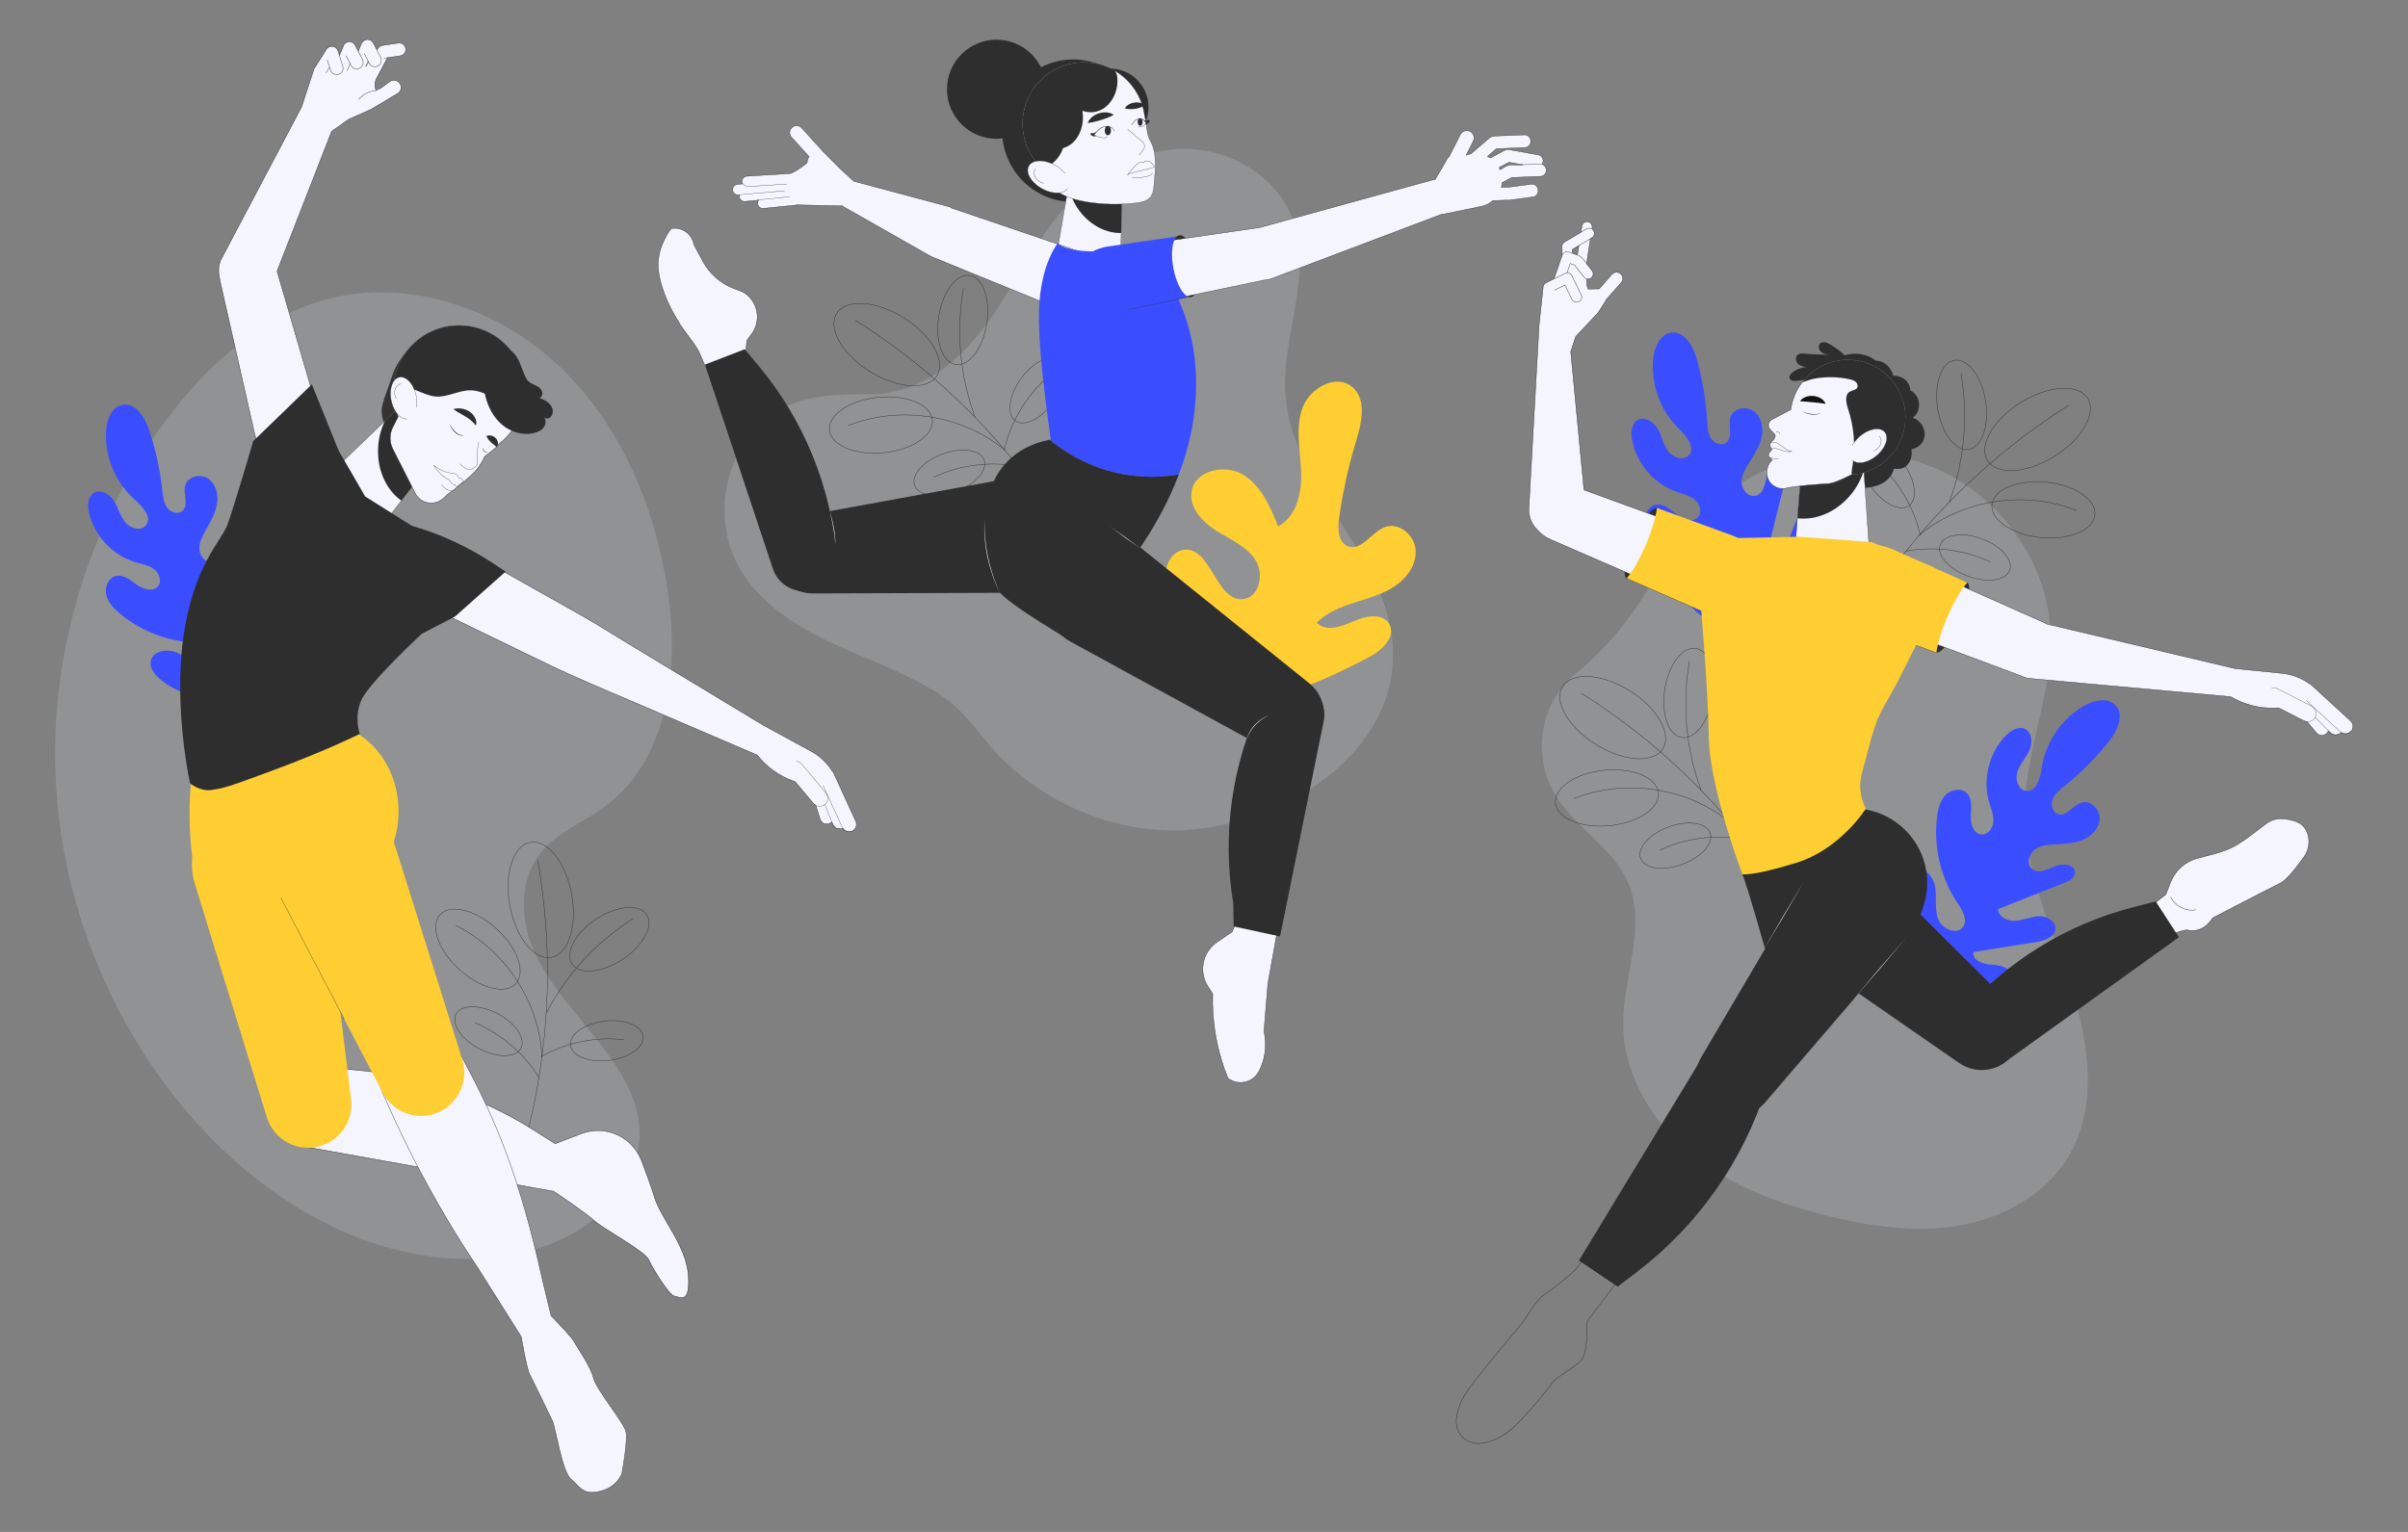 <?xml version="1.0" encoding="UTF-8"?><svg id="_1" xmlns="http://www.w3.org/2000/svg" viewBox="0 0 3300 2100"><rect x="0" y="0" width="3300" height="2100" fill="#808080" stroke="none"/><path d="m2159.73,923.36c43.09-35.52,78.42-79.26,105.81-127.93,33.05-58.72,80.82-112.46,133.15-140.69,81.41-43.91,184.2-48.01,266.88-6.56,82.68,41.46,141.64,128.8,144.72,221.24,2.71,81.67-35.13,160.18-35.65,241.89-.52,82.14,36.34,159.1,62.18,237.07,25.84,77.97,39.66,168.39-3.11,238.52-31.26,51.26-88.81,82.6-147.95,92.92-59.15,10.31-120.05,1.75-178.4-12.4-67.45-16.35-134.43-40.9-188.44-84.49-54.01-43.59-93.8-108.61-94.41-178.01-.58-65.62,32.45-133.93,6.93-194.39-20.8-49.27-74.67-76.83-101.39-123.16-21.2-36.76-22.68-84.15-3.82-122.16,8.01-16.15,19.59-30.39,33.49-41.85Z" fill="#e7ecf2" opacity=".17" stroke-width="0"/><path d="m2625.15,1304.92c-9.2-30.04-21.57-60.86-16.38-91.84,1.45-8.67,5.1-18.05,13.16-21.56,13.58-5.91,27.61,9.42,30.04,24.03s-1.07,30.16,4.06,44.06c5.12,13.9,26.03,23,34.32,10.73,6.69-9.89-1.2-22.75-7.85-32.67-23.04-34.36-33.14-77.19-27.87-118.22,1.37-10.69,4.06-21.85,11.58-29.56,7.52-7.71,21.21-10.26,28.99-2.81,7.85,7.52,6.15,20.14,5.62,30.99-.53,10.85,3.37,24.67,14.18,25.85,9.04.99,16.23-8.59,16.8-17.67.57-9.08-3.28-17.75-5.82-26.49-9.14-31.52-.16-67.62,22.68-91.19,6.92-7.15,17.29-13.51,26.32-9.34,10.16,4.68,10.88,19.36,6.2,29.52-4.68,10.16-12.99,18.51-16.46,29.15-3.47,10.64,1.2,25.47,12.35,26.4,14.18,1.17,18.89-18.1,21.03-32.16,5.34-34.99,27.32-67.06,58.03-84.65,13.51-7.74,32.59-11.92,43.19-.52,12.56,13.52,2.2,35.31-9.35,49.7-17.94,22.35-38.3,42.76-60.6,60.76-6.35,5.13-13.14,10.42-16.21,17.98-3.07,7.57-.55,18.07,7.22,20.58,11.92,3.85,20.54-12.45,32.59-15.88,12.46-3.55,25.21,9.53,24.54,22.48-.67,12.94-11.18,23.68-23.13,28.7-11.95,5.02-25.23,5.51-38.17,6.23-9.95.55-20.56,1.53-28.37,7.71-7.82,6.18-10.71,19.49-3.11,25.94,8.7,7.39,21.57.66,32.04-3.87,10.47-4.53,27.58-2.28,26.95,9.11-.39,7.19-8.19,11.28-14.89,13.93-30.21,11.96-60.41,23.91-90.62,35.87.32,10.8,13.29,16.89,24.06,16.07,10.77-.82,20.92-5.87,31.72-6.34,10.79-.47,23.5,6.65,22.76,17.43-.79,11.56-15.02,16.24-26.46,18.06-28.55,4.54-57.1,9.09-85.66,13.63-2.36,11.16,12.91,16.9,24.31,17.31,11.4.4,26.7,3.82,26.7,15.22,0,8.9-10.01,13.9-18.42,16.8-34.62,11.93-70.28,28.13-105.98,35.76-9-23.78,11.27-58.93-6.09-85.23Z" fill="#3b4eff" stroke-width="0"/><path d="m2405.75,875.57c-29.78-10-62.05-17.86-84.23-40.11-6.2-6.22-11.71-14.65-9.88-23.25,3.09-14.49,23.73-16.98,37.03-10.45,13.3,6.52,23.91,18.42,38.19,22.33,14.28,3.92,33.85-7.79,28.69-21.67-4.16-11.2-19.2-12.26-31.14-12.62-41.35-1.25-82.06-17.95-112.37-46.11-7.9-7.33-15.41-16.01-17.31-26.62-1.9-10.61,3.99-23.22,14.58-25.21,10.68-2.01,19.96,6.71,28.48,13.46,8.52,6.74,22.03,11.61,29.27,3.51,6.06-6.78,2.46-18.2-4.6-23.94-7.05-5.74-16.35-7.66-24.93-10.68-30.95-10.9-55.09-39.21-60.97-71.5-1.78-9.79-.93-21.92,7.72-26.84,9.72-5.54,22.07,2.41,27.61,12.13,5.54,9.72,7.5,21.34,14.13,30.35,6.63,9.01,21.42,13.84,28.66,5.31,9.2-10.85-3.73-25.89-13.92-35.82-25.35-24.7-38.64-61.24-35.09-96.45,1.56-15.5,9.26-33.44,24.71-35.43,18.3-2.35,30,18.75,34.99,36.52,7.74,27.59,12.5,56.03,14.16,84.64.47,8.15.83,16.75,5.2,23.65,4.37,6.9,14.38,10.96,20.94,6.11,10.07-7.46,1.83-23.95,6.04-35.75,4.36-12.2,22.42-14.96,32.56-6.89,10.14,8.07,12.75,22.87,9.89,35.51-2.86,12.64-10.2,23.73-17.14,34.67-5.34,8.41-10.72,17.61-10.24,27.56.48,9.95,9.62,20.05,19.29,17.62,11.07-2.78,13.09-17.16,15.49-28.31,2.4-11.15,14.19-23.76,23.09-16.62,5.62,4.51,4.41,13.22,2.67,20.21-7.85,31.52-15.7,63.05-23.55,94.57,8.97,6.02,21.47-.98,27.07-10.22,5.6-9.24,7.4-20.43,13.3-29.48,5.9-9.05,19.08-15.24,27.42-8.37,8.94,7.37,4.47,21.67-.71,32.03-12.91,25.87-25.83,51.73-38.74,77.6,7.71,8.41,21.26-.66,28.22-9.7,6.96-9.04,18.64-19.5,27.92-12.86,7.24,5.18,5.48,16.22,2.95,24.76-10.44,35.1-18.01,73.53-32.58,107-24.58-6.51-41.37-43.45-72.86-44.63Z" fill="#3b4eff" stroke-width="0"/><path d="m2187.24,1020.67c37.94,23.55,78.97,26.08,91.65,5.65,12.68-20.43-7.79-56.08-45.73-79.62-37.94-23.55-78.97-26.08-91.65-5.65-12.68,20.43,7.79,56.08,45.73,79.63Z" fill="none" stroke="#2e2e2e" stroke-linecap="round" stroke-linejoin="round" stroke-width=".57"/><path d="m2205.99,1131.86c38.95-3.87,68.83-24.01,66.75-44.98-2.08-20.97-35.35-34.84-74.3-30.97-38.95,3.87-68.83,24.01-66.75,44.98,2.08,20.97,35.35,34.84,74.29,30.97Z" fill="none" stroke="#2e2e2e" stroke-linecap="round" stroke-linejoin="round" stroke-width=".57"/><path d="m2347.21,955.1c5.3-33.73-5.12-63.39-23.28-66.25-18.16-2.86-37.19,22.17-42.49,55.91-5.31,33.73,5.12,63.39,23.28,66.25,18.16,2.86,37.19-22.17,42.49-55.91Z" fill="none" stroke="#2e2e2e" stroke-linecap="round" stroke-linejoin="round" stroke-width=".57"/><path d="m2438.19,1062.47c16.12-22.92,19.18-48.54,6.84-57.22-12.34-8.68-35.42,2.86-51.54,25.79-16.12,22.92-19.18,48.54-6.84,57.22,12.34,8.68,35.42-2.87,51.54-25.79Z" fill="none" stroke="#2e2e2e" stroke-linecap="round" stroke-linejoin="round" stroke-width=".57"/><path d="m2305.43,1184.9c26.31-9.64,43.43-28.94,38.24-43.11-5.19-14.17-30.73-17.84-57.04-8.2-26.31,9.64-43.43,28.95-38.24,43.11,5.19,14.17,30.73,17.84,57.05,8.19Z" fill="none" stroke="#2e2e2e" stroke-linecap="round" stroke-linejoin="round" stroke-width=".57"/><path d="m2467.07,1263.97c-72.2-126.96-176.14-235.7-299.7-313.57" fill="none" stroke="#2e2e2e" stroke-linecap="round" stroke-linejoin="round" stroke-width=".57"/><path d="m2372.32,1128.42c-58.38-48.61-144.54-61.88-215.11-33.76" fill="none" stroke="#2e2e2e" stroke-linecap="round" stroke-linejoin="round" stroke-width=".57"/><path d="m2331.09,1082.86c-20.74-56.51-26.03-117.02-15.85-176.35" fill="none" stroke="#2e2e2e" stroke-linecap="round" stroke-linejoin="round" stroke-width=".57"/><path d="m2390.36,1150.44c-38.77-7.08-79.7-1.82-115.42,14.83" fill="none" stroke="#2e2e2e" stroke-linecap="round" stroke-linejoin="round" stroke-width=".57"/><path d="m2370.99,1128.48c8.87-38.4,29.93-73.89,59.37-100.09" fill="none" stroke="#2e2e2e" stroke-linecap="round" stroke-linejoin="round" stroke-width=".57"/><path d="m2815.35,625.69c-37.94,23.55-78.97,26.08-91.65,5.65-12.68-20.43,7.79-56.08,45.73-79.62,37.94-23.55,78.97-26.08,91.65-5.65,12.68,20.43-7.79,56.08-45.73,79.62Z" fill="none" stroke="#2e2e2e" stroke-linecap="round" stroke-linejoin="round" stroke-width=".57"/><path d="m2796.61,736.87c-38.95-3.87-68.83-24.01-66.75-44.98,2.08-20.97,35.35-34.84,74.3-30.97,38.95,3.87,68.83,24.01,66.75,44.98-2.08,20.97-35.35,34.84-74.29,30.97Z" fill="none" stroke="#2e2e2e" stroke-linecap="round" stroke-linejoin="round" stroke-width=".57"/><path d="m2655.39,560.11c-5.3-33.73,5.12-63.39,23.28-66.25,18.16-2.86,37.19,22.17,42.49,55.91,5.31,33.73-5.12,63.39-23.28,66.25-18.16,2.86-37.19-22.17-42.49-55.91Z" fill="none" stroke="#2e2e2e" stroke-linecap="round" stroke-linejoin="round" stroke-width=".57"/><path d="m2564.41,667.49c-16.12-22.92-19.18-48.54-6.84-57.22,12.35-8.68,35.42,2.86,51.54,25.79,16.12,22.92,19.18,48.54,6.84,57.22-12.34,8.68-35.42-2.87-51.54-25.79Z" fill="none" stroke="#2e2e2e" stroke-linecap="round" stroke-linejoin="round" stroke-width=".57"/><path d="m2697.17,789.92c-26.31-9.64-43.43-28.94-38.24-43.11,5.19-14.17,30.73-17.84,57.04-8.2,26.31,9.64,43.43,28.95,38.24,43.11-5.19,14.17-30.73,17.84-57.05,8.19Z" fill="none" stroke="#2e2e2e" stroke-linecap="round" stroke-linejoin="round" stroke-width=".57"/><path d="m2535.52,868.98c72.2-126.96,176.14-235.7,299.7-313.57" fill="none" stroke="#2e2e2e" stroke-linecap="round" stroke-linejoin="round" stroke-width=".57"/><path d="m2630.28,733.43c58.38-48.61,144.54-61.88,215.11-33.76" fill="none" stroke="#2e2e2e" stroke-linecap="round" stroke-linejoin="round" stroke-width=".57"/><path d="m2671.5,687.88c20.74-56.51,26.03-117.02,15.85-176.35" fill="none" stroke="#2e2e2e" stroke-linecap="round" stroke-linejoin="round" stroke-width=".57"/><path d="m2612.24,755.46c38.77-7.08,79.7-1.82,115.42,14.83" fill="none" stroke="#2e2e2e" stroke-linecap="round" stroke-linejoin="round" stroke-width=".57"/><path d="m2631.61,733.5c-8.87-38.4-29.93-73.89-59.37-100.09" fill="none" stroke="#2e2e2e" stroke-linecap="round" stroke-linejoin="round" stroke-width=".57"/><path d="m2541.79,667.68c.32.58.65,1.17.97,1.75,10.68-.31,21.59-.66,31.57-4.48,9.98-3.82,19.01-11.84,21.06-22.32,7.52.68,13.64.2,18.61-5.49,4.97-5.69,7.03-13.8,5.35-21.17,10.13-1.86,17.64-9.37,18.26-19.65s-6.45-20.53-16.28-23.6c6.02-4.4,9.14-12.38,8.56-19.81-.59-7.43-5.24-14.42-11.88-17.82-.57-12.18-11.18-20.37-23.36-20.1-2.99-11.29-12.29-20.57-23.98-20.51-11.28-9.45-28.62-11.88-42.63-7.37-5.26-5.4-13.25-10.8-19.62-14.82-4.39-2.77-10.71-4.98-14.27-1.21-2.97,3.15-1.59,8.66,1.7,11.47,3.29,2.81,7.78,3.64,12.05,4.36-10.11-1.39-22.94-.61-33.05-2-4.21-.58-9.18-.9-12.02,2.26-3.25,3.61-1.37,9.78,2.53,12.67,3.9,2.89,9.01,3.4,13.85,3.8-7.68-1.44-16.65,2.31-22.88,7.02-2.59,1.96-5.01,5.21-3.74,8.19,1.26,2.95,5.18,3.48,8.39,3.32,8.95-.44,17.79-2.78,25.78-6.82,10.15-5.14,20.88-4.98,32.22-4.03,11.34.94,22.9,5.57,29.67,14.72,9.86,13.32,7.19,31.76,4.36,48.09-5.46,31.49-7.87,61.77-11.21,93.55Z" fill="#2e2e2e" stroke-width="0"/><path d="m2460.31,748.14c-1.11,29.22,21.68,53.57,50.26,53.71,27.98.15,50.66-22.97,50.81-51.47,0-.56,0-1.16-.03-1.72l-5.23-77.19-.67-9.94-3.26-47.96-81.28-.42-3.89,49.72-.85,10.85-5.86,74.42Z" fill="#f5f5ff" stroke="#2e2e2e" stroke-linecap="round" stroke-linejoin="round" stroke-width=".41"/><path d="m2463.33,710.43c25.6,3.27,54.55-8.9,74.24-33.8,8-10.07,13.58-21.17,16.82-32.42l-2.13-31.15-81.26-.42-3.88,49.71-.9,10.86-2.89,37.22Z" fill="#2e2e2e" stroke-width="0"/><path d="m2611.22,572.07c0,41.76-32.52,75.98-73.58,78.73-1.77.13-21.58,11.38-31.47,12.12-19.92,1.48-39.71,2.31-59.42,6.45-9.24,1.92-19.49-3.31-23.32-11.94-3.84-8.63-2.09-21.27,5.54-26.81-2.19-2.12-5.74-4.32-5.3-7.19.48-2.92,3.12-5.32,5.09-7.5-.39-.04-.78-.09-1.18-.13-1.18-2.66-2.4-5.67-1.26-8.33.78-1.87,2.62-3.14,4.14-4.53,1.53-1.35,2.75-4.97,2.35-7.02-1.7-1.96-4.1-3.92-5.8-5.93.22,0-.96-1.31-.74-1.31-.68-.53-1.24-1.21-1.68-1.97-2.38-4.1-.35-9.4,3.84-11.61,8.59-4.54,17.19-9.07,25.79-13.57,1.87-13.99,7.37-26.81,15.61-37.49,14.39-18.79,37.01-30.86,62.51-30.86,43.55,0,78.9,35.31,78.9,78.9Z" fill="#f5f5ff" stroke="#2e2e2e" stroke-linecap="round" stroke-linejoin="round" stroke-width=".53"/><path d="m2611.22,572.07c0,41.76-32.52,75.98-73.58,78.73-.35-4.4.48-9.11,1.22-13.47,4.1-25.46,2.01-51.92-6.1-76.37-2.79-8.37-5.23-19.83,2.48-24.19,3.23-1.79,7.67-1.83,9.68-4.93,1.7-2.62.52-6.32-1.79-8.41-2.31-2.09-5.45-2.92-8.5-3.57-16.17-3.53-33.04-3.71-49.3-.61-3.36.65-9.68,3.01-15.52,4.8,14.39-18.79,37.01-30.86,62.51-30.86,43.55,0,78.9,35.31,78.9,78.9Z" fill="#2e2e2e" stroke-width="0"/><path d="m2538.84,630.97c6.01,5.71,18.55,4.27,30.08-4.02,13.1-9.41,19.95-24.1,15.3-32.8-4.65-8.7-19.05-8.13-32.15,1.29-5.36,3.85-9.68,8.59-12.58,13.44" fill="#f5f5ff" stroke="#2e2e2e" stroke-linecap="round" stroke-linejoin="round" stroke-width=".4"/><path d="m2539.48,608.87c-.34.57-.67,1.15-.97,1.73" fill="#f5f5ff" stroke="#2e2e2e" stroke-linecap="round" stroke-linejoin="round" stroke-width=".4"/><path d="m2575.48,597.67c2.53,2.77,3.21,7.28,1.72,11.39-1.5,4.12-5.11,7.69-9.15,9.03" fill="none" stroke="#2e2e2e" stroke-linecap="round" stroke-linejoin="round" stroke-width=".4"/><path d="m2466.75,549.99c1.92-3.07,5.11-4.92,8.33-6.06,3.27-1.1,6.73-1.46,10.12-1.14,3.39.32,6.74,1.33,9.74,3.06,2.95,1.76,5.73,4.28,6.89,7.71-3.52-.61-6.32-.95-9.17-1.25l-8.29-.85-8.34-.77c-2.87-.28-5.73-.5-9.28-.7Z" fill="#151212" stroke-width="0"/><path d="m2433.93,591.53c2.23-.34,4.61,1.12,5.31,3.26" fill="none" stroke="#2e2e2e" stroke-linecap="round" stroke-linejoin="round" stroke-width=".42"/><path d="m2426.52,606.75c3.17-1.45,6.98-.6,10.03,1.1,3.05,1.7,5.6,4.15,8.45,6.17,2.85,2.02,7.15,4.87,10.63,4.53-4.45,1.62-9.37.2-13.83-1.36-4.46-1.57-9.18-3.32-13.8-2.33" fill="none" stroke="#2e2e2e" stroke-linecap="round" stroke-linejoin="round" stroke-width=".42"/><path d="m2424.6,626.94c3.93,1.55,8.22,2.17,12.42,1.78" fill="none" stroke="#2e2e2e" stroke-linecap="round" stroke-linejoin="round" stroke-width=".42"/><path d="m2469.3,563.47c8.13,4.32,17.82,5.29,26.69,2.92-8.6,3.41-19.06,2.35-26.69-2.92h0Z" fill="#2e2e2e" stroke-width="0"/><path d="m2273.4,713.03c-1.4,9.7-5.3,22.87-11.29,36.84-6.77,15.72-14.61,28.9-21.26,36.44-4.56,5.23-8.58,7.78-11.25,6.7-2.71-1.12-3.65-5.79-3-12.73.9-9.94,5.01-24.51,11.74-40.07,5.83-13.57,12.48-25.26,18.47-33.09,5.75-7.42,10.84-11.37,14.04-10.06,3.12,1.28,3.86,7.22,2.55,15.96Z" fill="#2e2e2e" stroke-width="0"/><path d="m2358.16,739.85l-187.44-68.22-18.12-189.59,6.82-20.68,30.62-32.64,11.4-17.78-.12-.28,20.44-23.29c3.1-3.53,2.75-8.91-.78-12.01-3.53-3.1-8.91-2.75-12.01.78l-17.46,19.9-15.29.19-1.62-5.47-.12-8.51c2.06.54,4.33.18,6.14-1.22,3.09-2.4,3.65-6.84,1.25-9.93l-7.61-9.81,5.32-34.13,1.99-1.18c3.36-1.99,4.47-6.33,2.48-9.7-.61-1.02-1.45-1.81-2.4-2.39l.27-1.72c.6-3.86-2.04-7.48-5.9-8.08-3.86-.6-7.48,2.04-8.08,5.9l-1.31,8.4-22.72,13.47c-.27.16-.42.41-.66.6-.4.31-.78.61-1.1.99-.3.36-.51.75-.73,1.15-.21.38-.42.75-.55,1.17-.16.5-.22,1.01-.27,1.53-.03.28-.15.54-.14.83l.32,12.07-11.14,32.11-9.16,4.47-1.78.87c-2.16,1.06-3.54,3.07-3.88,5.28h0s0,.07,0,.07c0,.03,0,.06,0,.09l-5.62,52.56-14.13,253.41c.14,11.17,4.97,21.16,12.57,28.19,4.59,5.06,10.43,9.37,17.37,12.38l197.95,86.04c28.43,12.36,60.42,1.37,69.62-23.92,8.76-24.08-6.63-51.8-34.39-61.9Zm-194.36-403.32l-2.05,13.12-6.9-2.39-.14-5.34,9.09-5.39Z" fill="#f5f5ff" stroke="#2e2e2e" stroke-linecap="round" stroke-linejoin="round" stroke-width=".57"/><path d="m2154.86,347.26l-.14-5.34,26.86-15.93c3.36-1.99,4.47-6.33,2.48-9.7-1.99-3.36-6.33-4.47-9.7-2.48l-30.45,18.05c-.27.16-.42.41-.66.6-.4.31-.78.61-1.1.99-.3.36-.51.75-.73,1.15-.21.38-.42.75-.55,1.17-.16.5-.22,1.01-.27,1.53-.03.28-.15.54-.14.83l.29,10.6" fill="#f5f5ff" stroke="#2e2e2e" stroke-linecap="round" stroke-linejoin="round" stroke-width=".57"/><path d="m2147.34,374.47l4.59-13.24,5.96,2.07,12.79,16.49c2.4,3.09,6.84,3.65,9.93,1.25,3.09-2.4,3.65-6.84,1.25-9.93-2.25-2.9-4.5-5.8-6.75-8.7-3.83-4.94-6.62-10.41-12.8-12.55-4.06-1.41-8.12-2.82-12.18-4.23-.09-.03-.14-.11-.23-.14-1.87-.65-3.81-.46-5.45.35-1.63.79-2.96,2.2-3.61,4.05-.02.07,0,.13-.03.2l-11.22,32.35" fill="#f5f5ff" stroke="#2e2e2e" stroke-linecap="round" stroke-linejoin="round" stroke-width=".57"/><path d="m2130.23,397.78l14.44-7.05,9.56,19.57c1.71,3.5,5.94,4.96,9.44,3.24h.03c3.5-1.73,4.96-5.95,3.24-9.46l-12.68-25.95c-1.71-3.5-5.94-4.96-9.44-3.24h-.03s-.01.03-.02.03l-15.08,7.37" fill="#f5f5ff" stroke="#2e2e2e" stroke-linecap="round" stroke-linejoin="round" stroke-width=".57"/><path d="m2418.16,791.83c0,5.68-.95,11.35-2.95,16.87-11.08,30.48-49.56,43.7-83.73,28.8l-102.29-44.65c8.5-9.93,18.52-27.27,27.19-47.98,7.67-18.39,12.66-35.74,14.45-48.51l103.08,37.66c27.04,9.9,44.27,33.73,44.25,57.8Z" fill="#ffce33" stroke-width="0"/><path d="m2370.07,842.98c-12.35,1.75-25.77.12-38.59-5.47l-102.29-44.65" fill="none" stroke="#2e2e2e" stroke-linecap="round" stroke-linejoin="round" stroke-width=".42"/><path d="m2632.78,1250.69c5.34-12.39,8.34-26.02,8.34-40.37,0-56.43-45.75-102.18-102.18-102.18-38.87,0-151.19,90.21-151.19,90.21,6.61,14.87,32.42,107.05,32.42,107.05l130.89,40.56,43.67-50.06c6.73-4.4,12.9-9.58,18.4-15.4l2.58,1.42c8.25-9.33,13.85-20.04,17.06-31.24Z" fill="#2e2e2e" stroke-width="0"/><path d="m2945.12,1244.11l23.04-17.97,6.56-16.78c6.3-16.11,19.91-28.25,36.62-32.68l18.57-4.93s21.2-4.61,36.87-14.29c10.16-6.27,27.29-19.33,38.08-27.73,7.05-5.49,15.93-8.19,24.82-7.24,10.18,1.08,22.76,4.06,28.35,11.93.1.14.2.29.3.43,8.23,11.89,7.6,27.78-.75,39.58-8.95,12.65-23.49,31.79-32.27,36.03-13.37,6.45-93.1,47.93-93.1,47.93,0,0-11.98,21.66-34.1,16.59-7.31-1.68-39.17,13.83-39.17,13.83l-13.83-44.71Z" fill="#f5f5ff" stroke="#2e2e2e" stroke-linecap="round" stroke-linejoin="round" stroke-width=".57"/><path d="m2975.02,1229.85c5.89,12.41,20.65,19.91,34.14,17.35" fill="none" stroke="#2e2e2e" stroke-linecap="round" stroke-linejoin="round" stroke-width=".57"/><path d="m2760.65,1442.55c-16.61,25.3-50.8,31.95-75.68,14.71l-247.25-171.32c-42.49-27.45-49.6-86.75-14.81-123.47h0c31.56-33.31,84.49-33.7,116.53-.85l214.18,213.22c18.12,18.04,21.06,46.33,7.03,67.71h0Z" fill="#2e2e2e" stroke-width="0"/><path d="m2986.05,1284.81l-31.77-49.07-29.59,7.54c-92.78,23.63-176.03,75.23-238.46,147.81h0c-12.21,14.2-14.32,34.49-5.29,50.9h0c12.97,23.56,43.62,30.5,65.47,14.81l239.64-172Z" fill="#2e2e2e" stroke-width="0"/><path d="m2223.84,1746.93l-48.85,64.52s1.84,42.4-8.3,53.46c-10.14,11.06-31.34,20.28-39.64,31.34-8.3,11.06-39.64,49.78-55.31,62.68-15.67,12.9-45.17,29.5-65.45,12.9-20.28-16.59-7.37-47.93,5.53-66.37,12.9-18.43,58.07-72.82,70.05-86.65,11.98-13.83,22.12-36.87,35.95-45.17,13.83-8.3,41.48-33.18,41.48-33.18l22.12-30.42,42.4,36.87Z" fill="none" stroke="#2e2e2e" stroke-linecap="round" stroke-linejoin="round" stroke-width=".57"/><path d="m2351.93,1523.31c-26.46-14.69-35.62-48.3-20.27-74.39l152.55-259.24c24.24-44.4,82.84-55.88,122.04-23.9h0c35.56,29.01,39.86,81.76,9.47,116.15l-196.79,229.36c-16.65,19.41-44.65,24.43-67,12.02h0Z" fill="#2e2e2e" stroke-width="0"/><path d="m2612.95,1284.69c-23.11,27.69-49.46,58.4-73.31,85.45,23.11-27.69,49.46-58.4,73.31-85.45h0Z" fill="#f5f5ff" stroke-width="0"/><path d="m2415.06,1305.27c17.98-31.52,38.63-66.61,57.46-97.64-17.98,31.52-38.63,66.61-57.46,97.64h0Z" fill="#f5f5ff" stroke-width="0"/><path d="m2163.82,1727.96l53.1,35.81,26.59-20.31c83.36-63.67,145.1-151.44,176.85-251.42h0c6.21-19.56-.38-40.92-16.53-53.58h0c-23.2-18.18-57.07-12-72.35,13.2l-167.65,276.3Z" fill="#2e2e2e" stroke-width="0"/><path d="m2651.11,878.15c1.48-9.69,5.49-22.82,11.6-36.74,6.9-15.67,14.85-28.77,21.57-36.26,4.6-5.19,8.64-7.71,11.3-6.61,2.7,1.14,3.6,5.82,2.89,12.76-.99,9.93-5.21,24.46-12.08,39.97-5.94,13.52-12.69,25.16-18.75,32.93-5.81,7.37-10.93,11.28-14.12,9.94-3.11-1.3-3.8-7.26-2.41-15.99Z" fill="#2e2e2e" stroke-width="0"/><path d="m3221.15,988.13l-53.74-49.32c-.94-.86-2.01-1.49-3.13-1.94-10.87-7.68-23.56-12.51-36.91-13.85l-64.74-6.51v-.09s-257.85-61.04-257.85-61.04c-1.62-.94-3.28-1.82-5.04-2.61l-197.22-87.69c-28.33-12.59-60.41-1.87-69.82,23.34-8.97,24.01,6.2,51.85,33.87,62.19l202.32,75.56c.1.04.21.06.31.1,3.3,1.68,6.89,2.93,10.73,3.63l277.14,25.16c18.78,11.14,40.42,16.51,62.23,15.42l3.43-.17,34.85,17.89c1.33.68,2.73,1.06,4.13,1.19l12.92,15.24c3.43,4.04,9.49,4.54,13.53,1.11,1.25-1.06,2.11-2.38,2.67-3.8l2.98,2.74c4.16,3.82,10.63,3.54,14.45-.62.03-.03.05-.07.08-.1,4.14,2.95,9.9,2.46,13.43-1.38,3.82-4.16,3.54-10.63-.62-14.45Z" fill="#f5f5ff" stroke="#2e2e2e" stroke-linecap="round" stroke-linejoin="round" stroke-width=".53"/><path d="m3205.04,1006.42c-3.64,1.69-8.09,1.14-11.22-1.74l-20.99-21.38" fill="none" stroke="#2e2e2e" stroke-linecap="round" stroke-linejoin="round" stroke-width=".41"/><path d="m3113.17,943.68c2.76-.89,5.85-.72,8.64.71l46.12,23.68c5.56,2.86,7.76,9.68,4.9,15.24h0c-2.86,5.56-9.68,7.76-15.24,4.9" fill="none" stroke="#2e2e2e" stroke-linecap="round" stroke-linejoin="round" stroke-width=".41"/><path d="m3221.77,1002.58c-3.82,4.16-10.29,4.44-14.45.62l-46.86-43.01" fill="none" stroke="#2e2e2e" stroke-linecap="round" stroke-linejoin="round" stroke-width=".41"/><path d="m2507.02,798.13c.05-5.68,1.05-11.35,3.09-16.85,11.34-30.39,49.93-43.29,83.97-28.1l101.91,45.5c-8.58,9.86-18.75,27.11-27.59,47.75-7.82,18.33-12.96,35.63-14.85,48.39l-102.76-38.52c-26.96-10.13-43.99-34.1-43.77-58.17Z" fill="#ffce33" stroke-width="0"/><path d="m2653.55,894.82l-102.76-38.52c-5.87-2.2-11.26-5.06-16.11-8.44" fill="none" stroke="#2e2e2e" stroke-linecap="round" stroke-linejoin="round" stroke-width=".42"/><path d="m2626.65,882.78c-8.43,16.73-16.92,33.43-25.29,50.18-10.89,21.79-25.51,41.95-32.83,65.4-6.17,19.74-10.87,40.14-16.58,60.07-4.8,16.72-2.99,34.65,5.06,50.08,0,0-34.48,55.37-95.07,74.18-60.6,18.81-74.18,15.67-74.18,15.67,0,0-44.92-119.1-45.97-187.01-1.04-67.91-10.31-173.84-10.31-173.84l49.52-99.91,85.26-1.84,98.63,7.37,85.26,34.57s-23.5,105.08-23.51,105.08Z" fill="#ffce33" stroke-width="0"/><path d="m730.58,1301.3c-17.68-42.16-18.75-94.36,9.13-130.56,22.79-29.61,60.02-43.46,89.98-65.74,85.5-63.57,101.14-186.52,85.83-292.1-16.73-115.4-63.73-229.26-147.92-309.76-84.18-80.5-208.58-122.83-320.94-92.55-88.98,23.98-161.7,89.24-217.36,162.83-105.16,139.04-160.3,315.27-153.17,489.6,7.13,174.32,76.47,345.45,192.63,475.39,100.81,112.78,245.46,196.52,396.21,186.62,76.36-5.01,156.01-38.59,193.19-105.62,71.14-128.26-84.39-215.04-127.6-318.09Z" fill="#e7ecf2" opacity=".17" stroke-width="0"/><path d="m302.68,964.91c-29.94-8.43-62.22-14.62-85.25-35.57-6.44-5.86-12.3-13.94-10.92-22.54,2.34-14.51,22.62-18,36.08-12.19,13.47,5.8,24.55,17.06,38.86,20.24,14.31,3.17,33.07-9.39,27.3-22.9-4.66-10.89-19.59-11.19-31.41-10.96-40.94.81-82.01-13.72-113.36-40.12-8.17-6.87-16.03-15.1-18.42-25.52-2.4-10.42,2.8-23.2,13.17-25.7,10.46-2.52,20.06,5.66,28.82,11.92,8.76,6.26,22.35,10.41,29.11,2.03,5.66-7.02,1.53-18.16-5.73-23.5-7.26-5.34-16.54-6.78-25.17-9.35-31.13-9.27-56.4-36.13-63.81-67.82-2.25-9.61-2-21.67,6.3-26.98,9.33-5.97,21.94,1.3,27.9,10.65,5.96,9.35,8.47,20.77,15.47,29.37,7,8.6,21.86,12.66,28.59,3.84,8.56-11.2-4.97-25.47-15.53-34.8-26.28-23.21-41.23-58.76-39.45-93.83.78-15.43,7.5-33.59,22.67-36.33,17.98-3.24,30.59,17.09,36.39,34.45,9.02,26.96,15.12,54.89,18.18,83.16.87,8.05,1.64,16.56,6.31,23.17,4.66,6.62,14.76,10.15,21,5.01,9.59-7.89.62-23.82,4.21-35.72,3.71-12.31,21.42-15.93,31.85-8.44,10.42,7.5,13.74,22.03,11.53,34.7-2.21,12.67-8.91,24.01-15.23,35.2-4.86,8.6-9.72,17.98-8.76,27.81.96,9.84,10.5,19.39,19.94,16.5,10.8-3.3,12.09-17.65,13.91-28.82,1.82-11.17,12.85-24.24,22.01-17.61,5.78,4.19,5.01,12.88,3.64,19.9-6.2,31.62-12.4,63.25-18.6,94.87,9.16,5.53,21.18-2.04,26.26-11.47,5.08-9.43,6.31-20.61,11.69-29.87,5.38-9.26,18.11-16.05,26.69-9.65,9.2,6.86,5.49,21.24.88,31.77-11.49,26.27-22.98,52.54-34.47,78.8,8.03,7.95,20.98-1.71,27.42-11.01,6.43-9.3,17.46-20.24,26.96-14.13,7.42,4.77,6.22,15.8,4.14,24.39-8.58,35.29-14.17,73.75-26.92,107.63-24.62-5.24-43.04-41-74.24-40.62Z" fill="#3b4eff" stroke-width="0"/><path d="m698.7,1241.35c7.97,43.57,33.4,75.41,56.8,71.11,23.41-4.3,35.93-43.1,27.96-86.67-7.96-43.57-33.39-75.41-56.8-71.11-23.41,4.3-35.93,43.1-27.97,86.67Z" fill="none" stroke="#2e2e2e" stroke-linecap="round" stroke-linejoin="round" stroke-width=".56"/><path d="m629.65,1329.23c28.74,26.04,63.37,34.58,77.37,19.07,13.99-15.51,2.03-49.19-26.7-75.23-28.74-26.04-63.37-34.58-77.36-19.07-13.99,15.51-2.03,49.19,26.7,75.23Z" fill="none" stroke="#2e2e2e" stroke-linecap="round" stroke-linejoin="round" stroke-width=".56"/><path d="m853.15,1315.18c28.26-18.59,43.07-46.01,33.09-61.27-9.99-15.25-40.99-12.55-69.25,6.04-28.26,18.58-43.07,46.01-33.09,61.27,9.99,15.25,40.99,12.55,69.25-6.04Z" fill="none" stroke="#2e2e2e" stroke-linecap="round" stroke-linejoin="round" stroke-width=".56"/><path d="m834.93,1453.6c27.53-3.43,48.34-18.26,46.5-33.11-1.84-14.86-25.65-24.12-53.18-20.68-27.53,3.43-48.35,18.26-46.5,33.12,1.84,14.85,25.65,24.11,53.18,20.68Z" fill="none" stroke="#2e2e2e" stroke-linecap="round" stroke-linejoin="round" stroke-width=".56"/><path d="m656.89,1437.65c24.57,12.91,50.1,12.62,57.04-.64,6.94-13.26-7.36-34.47-31.93-47.38-24.57-12.91-50.1-12.62-57.04.64-6.93,13.26,7.36,34.47,31.93,47.38Z" fill="none" stroke="#2e2e2e" stroke-linecap="round" stroke-linejoin="round" stroke-width=".56"/><path d="m706.42,1609.12c45.06-137.67,55.67-286.52,30.59-429.21" fill="none" stroke="#2e2e2e" stroke-linecap="round" stroke-linejoin="round" stroke-width=".56"/><path d="m742.78,1449.15c-3.18-75.3-50.75-147.45-118.3-180.56" fill="none" stroke="#2e2e2e" stroke-linecap="round" stroke-linejoin="round" stroke-width=".56"/><path d="m748.76,1388.5c27.63-52.91,68.48-97.12,118.75-129.19" fill="none" stroke="#2e2e2e" stroke-linecap="round" stroke-linejoin="round" stroke-width=".56"/><path d="m738.63,1477.09c-20.6-33.21-51.67-59.77-87.63-74.93" fill="none" stroke="#2e2e2e" stroke-linecap="round" stroke-linejoin="round" stroke-width=".56"/><path d="m741.85,1448.22c34.05-19.07,74.07-27.26,112.86-23.08" fill="none" stroke="#2e2e2e" stroke-linecap="round" stroke-linejoin="round" stroke-width=".56"/><path d="m527.42,581.71c-4.47-8.53-5.58-18.79-3.02-28.08,3.37-12.26,8.38-23.05,11.98-35.25,10.21-34.57,42.11-61.64,77.82-66.03,14.03-1.72,28.47-2.08,42.39.34,13.92,2.42,27.7,9.24,35.4,21.12,7.7,11.88,7.65,29.24-2.45,39.15-7.58,7.44-18.9,9.48-29.51,9.86-14.34.51-28.69-1.31-43.02-.71-14.33.61-29.21,3.98-40.06,13.38-8.83,7.65-14.14,18.49-20.86,28.05-6.73,9.56-17,17.52-28.66,18.17Z" fill="#363432" stroke-width="0"/><path d="m527.1,715.96c-18.68,22.15-51.58,24.77-72.58,5.77-20.56-18.6-21.72-50.7-2.82-71.69.37-.41.77-.85,1.17-1.24l55.31-53.08,7.12-6.84,34.38-32.97,59.71,54.03-30.32,39.04-6.61,8.53-45.36,58.46Z" fill="#f5f5ff" stroke="#2e2e2e" stroke-linecap="round" stroke-linejoin="round" stroke-width=".41"/><path d="m550.04,686.31c-20.9-14.72-33.95-42.99-31.74-74.41.87-12.73,4.19-24.6,9.33-35.01l22.34-21.4,59.71,54.02-30.32,39.03-6.59,8.56-22.71,29.21Z" fill="#2e2e2e" stroke-width="0"/><path d="m719.37,536.68c0,8.61-1.21,16.91-3.49,24.78-5.48,19.33-17.26,35.98-32.96,47.74l-2.33,3.63-16.44,13.02c-4.53,10.51-11.43,19.81-20.11,27.24-9.79,8.39-22.13,18.72-26.41,21.45-2.8,1.82-6.21,4.84-9.32,7.91-6.47,6.4-15.83,8.78-24.51,6.1-6.39-1.95-11.69-6.4-14.71-12.37l-30.76-60.72c-4.79-9.43-4.75-20.54.09-29.93l7.29-14.27c-4.4-10.64-6.86-22.31-6.86-34.6v-.26c.13-49.82,40.52-90.17,90.26-90.17s90.26,40.48,90.26,90.43Z" fill="#f5f5ff" stroke="#2e2e2e" stroke-linecap="round" stroke-linejoin="round" stroke-width=".58"/><path d="m719.37,536.68c0,8.61-1.21,16.91-3.49,24.78-10.57-.48-21.1-5.32-30.55-10.68-12.56-7.09-25.41-15.4-39.87-15.7-16.65-.39-32.4,10.03-49.01,8.43-16.18-1.56-30.85-14.36-46.9-11.55-3.88.69-7.46,2.25-10.7,4.45.13-49.82,40.52-90.17,90.26-90.17s90.26,40.48,90.26,90.43Z" fill="#2e2e2e" stroke-width="0"/><path d="m649.25,514.74c5.43,1.75,9.34,6.65,11.57,11.92,2.23,5.26,3.07,10.99,4.42,16.55,3.67,15.21,11.45,29.73,23.56,39.61,12.11,9.88,28.78,14.61,43.86,10.55,4.99-1.34,9.96-3.79,12.86-8.09,2.89-4.29,3.03-10.73-.77-14.25,2.9,3.17,6.46,3.74,9.59.8,3.13-2.94,3.92-7.85,2.6-11.94-1.32-4.09-4.44-7.41-8.02-9.77-3.59-2.36-7.65-3.87-11.67-5.37,2.93,1.88,5.06-.75,5.79-4.16.73-3.41-1.23-6.92-3.91-9.15-2.68-2.23-6-3.49-9.14-5-3.14-1.5-6.29-3.41-8.05-6.42-8.14-13.85-8.79-29.77-21.73-39.27-12.94-9.5-30.28-12.68-45.74-8.4-7.09,1.96-13.94,5.55-18.57,11.28-4.63,5.73-6.72,13.8-4.19,20.73,2.53,6.92,10.38,12.03,17.55,10.37Z" fill="#2e2e2e" stroke-width="0"/><path d="m557.97,574.3c-8.17.77-17.05-8.03-20.96-21.57-4.45-15.37-.8-31.03,8.14-34.96,8.94-3.94,19.8,5.33,24.24,20.71,1.82,6.29,2.28,12.63,1.58,18.19" fill="#f5f5ff" stroke="#2e2e2e" stroke-linecap="round" stroke-linejoin="round" stroke-width=".4"/><path d="m570.97,556.67c-.08.66-.18,1.31-.3,1.94" fill="#f5f5ff" stroke="#2e2e2e" stroke-linecap="round" stroke-linejoin="round" stroke-width=".4"/><path d="m549.8,525.88c-3.67.61-6.95,3.71-8.3,7.84-1.35,4.13-.72,9.13,1.6,12.65" fill="none" stroke="#2e2e2e" stroke-linecap="round" stroke-linejoin="round" stroke-width=".4"/><path d="m621.39,560.82c3.67-1.11,7.28-1.2,10.9-.74,3.6.51,7.21,1.72,10.46,3.73,3.28,2.03,6.1,4.87,7.97,8.31,1.83,3.41,2.75,7.51,1.59,11.23-2.42-2.97-4.6-5.12-6.94-7.05-2.31-1.92-4.69-3.59-7.16-5.14-2.52-1.56-5.18-3.05-8.02-4.64-2.82-1.65-5.83-3.28-8.8-5.71Z" fill="#2e2e2e" stroke-width="0"/><path d="m666.55,597.74c2.37-.97,4.5-.97,6.59-.57,2.06.45,4.02,1.42,5.67,2.94,1.65,1.5,2.96,3.59,3.43,5.95.44,2.35.07,4.88-1.66,6.79-3.7-3.44-5.5-4.37-7.61-6.37-1.03-.95-2.08-2.06-3.18-3.42-1.07-1.41-2.24-2.95-3.24-5.31Z" fill="#2e2e2e" stroke-width="0"/><path d="m656.07,605.92c-2.14,9.79-2.64,19.93-1.48,29.88-1.02,2.12-2.82,4.07-4.97,5.57-4.02,2.82-9.34,2.64-13.31-.26-2.16-1.58-4.2-3.37-5.45-5.25" fill="none" stroke="#2e2e2e" stroke-linecap="round" stroke-linejoin="round" stroke-width=".4"/><path d="m636.58,596.84c-8.67,2.24-15.82-5.5-19.2-12.64-.51-1.05-1.03-2.1-1.49-3.17.66.97,1.26,1.96,1.92,2.93,4.04,6.61,10.25,13.76,18.77,12.88h0Z" fill="#2e2e2e" stroke-width="0"/><path d="m661.28,613.86c.91,3.58,3.97,6.17,7.65,6.47-3.77.93-7.93-2.6-7.65-6.47h0Z" fill="#2e2e2e" stroke-width="0"/><path d="m635.15,660.82c-.49-3.05-3.47-6.34-6.43-5.48-.07-2.45-2.06-4.49-4.31-5.48-2.24-.98-4.74-1.15-7.17-1.51-8.41-1.24-16.43-4.98-22.79-10.62,5.16,8.78,12.56,16.08,21.7,20.55.96,3.18,4.47,7.01,7.58,5.88-.96.71,1.6,3.45,2.79,3.27,2.17-2.34,5.83-5.06,8.62-6.61Z" fill="none" stroke="#2e2e2e" stroke-linecap="round" stroke-linejoin="round" stroke-width=".4"/><path d="m620.35,673.24c-6.08-.27-11.94-3.73-15.12-8.93" fill="none" stroke="#2e2e2e" stroke-linecap="round" stroke-linejoin="round" stroke-width=".4"/><path d="m547.77,114.09c-3.16-4.37-9.25-5.36-13.61-2.19l-12.81,9.28c-.31.11-.62.18-.92.32l-5.06,2.37c-3.03-5.84-1.44-14.6,2.55-19.91l11.43-21.96s-4.46-6.8-10.65-7.14l-62.19,4.15c-16.33-.91-25.73,14.18-25.73,14.18l-17.41,53.29-110.97,210.26c-2.94,7.45-3.41,15.27-1.81,22.55.21,1.9.5,3.81.93,5.73l47.23,208.82c6.78,29.99,34.28,49.13,59.85,41.65,24.35-7.12,37.46-35.7,29.27-63.83l-58.19-199.92,74.75-191.66,23.27-16.46,30.36-13.59c1.92-.86,37.53-22.29,37.53-22.29,4.36-3.16,5.34-9.27,2.19-13.65Z" fill="#f5f5ff" stroke="#2e2e2e" stroke-linecap="round" stroke-linejoin="round" stroke-width=".57"/><path d="m491.44,136.38c5.88-6.99,14.62-11.49,23.71-12.2" fill="none" stroke="#2e2e2e" stroke-linecap="round" stroke-linejoin="round" stroke-width=".57"/><path d="m517.92,103.96l13.04-24.81,17.52-2.6c4.82-.71,8.15-5.21,7.44-10.04-.71-4.83-5.2-8.17-10.02-7.45l-21.73,3.22c-2.57.38-4.68,1.85-6.02,3.85-.44.51-.84,1.05-1.17,1.67l-15.61,23.41" fill="#f5f5ff" stroke="#2e2e2e" stroke-linecap="round" stroke-linejoin="round" stroke-width=".57"/><path d="m491.04,70.03l4.22-10.2c1.87-4.51,7.03-6.65,11.53-4.78h0c4.5,1.87,6.63,7.05,4.76,11.56l-10.19,24.59" fill="#f5f5ff" stroke="#2e2e2e" stroke-linecap="round" stroke-linejoin="round" stroke-width=".57"/><path d="m496.5,58.05c.8-1.18,1.9-2.18,3.26-2.87h0c4.34-2.23,9.65-.51,11.88,3.83l10.02,19.59c2.22,4.35.51,9.68-3.82,11.9h0c-4.34,2.23-9.65.51-11.88-3.83l-6.67-13.03" fill="#f5f5ff" stroke="#2e2e2e" stroke-linecap="round" stroke-linejoin="round" stroke-width=".57"/><path d="m464.3,78.45l6.5-15.68c1.87-4.51,7.03-6.65,11.53-4.78h0c4.5,1.87,6.63,7.05,4.76,11.56l-11.26,27.18" fill="#f5f5ff" stroke="#2e2e2e" stroke-linecap="round" stroke-linejoin="round" stroke-width=".57"/><path d="m431.61,92.54l16.01-25.32c2.48-3.92,7.66-5.08,11.57-2.6h0c3.91,2.48,5.07,7.67,2.59,11.59l-14.88,23.53" fill="#f5f5ff" stroke="#2e2e2e" stroke-linecap="round" stroke-linejoin="round" stroke-width=".57"/><path d="m471.58,61.03c.8-1.18,1.9-2.18,3.26-2.87h0c4.34-2.23,9.65-.51,11.88,3.83l10.02,19.59c2.22,4.35.51,9.68-3.82,11.9h0c-4.34,2.23-9.65.51-11.88-3.83l-6.67-13.03" fill="#f5f5ff" stroke="#2e2e2e" stroke-linecap="round" stroke-linejoin="round" stroke-width=".57"/><path d="m448.47,66.27c.99-1.02,2.24-1.82,3.7-2.28h0c4.65-1.46,9.6,1.14,11.05,5.8l6.55,21.02c1.45,4.66-1.14,9.62-5.79,11.08h0c-4.65,1.46-9.6-1.14-11.05-5.8l-4.36-13.98" fill="#f5f5ff" stroke="#2e2e2e" stroke-linecap="round" stroke-linejoin="round" stroke-width=".57"/><line x1="530.96" y1="79.15" x2="526.61" y2="79.71" fill="none" stroke="#2e2e2e" stroke-linecap="round" stroke-linejoin="round" stroke-width=".57"/><path d="m1172.72,1125.8l-30.1-65.77c-.53-1.15-1.26-2.13-2.11-2.97-6.97-11.2-16.69-20.5-28.36-26.87l-66.6-36.33c-20.94-12.65-41.87-25.3-62.81-37.95-36.93-22.32-73.87-44.64-110.8-66.95-27.43-16.58-53.95-33.47-81.82-49.16-30.97-17.43-61.94-34.87-92.91-52.3l-64.19-36.14c-.33-.19-.66-.37-.99-.56-26.75-15.06-59.36-7.44-70.96,16.59-11.05,22.89,1.32,51.79,27.64,64.56,19.74,9.57,39.48,19.15,59.21,28.73,33.46,16.23,66.91,32.46,100.37,48.69,40.79,19.79,82.75,37.07,124.41,54.93,39.48,16.93,78.96,33.86,118.43,50.8,15.58,6.68,31.15,13.36,46.73,20.04,12.65,16.06,29.48,28.34,48.71,35.34l3.2,1.16,24.93,29.77c.95,1.13,2.08,2.02,3.31,2.67l5.94,18.9c1.58,5.02,6.91,7.8,11.92,6.22,1.54-.49,2.84-1.36,3.9-2.44l1.67,3.65c2.33,5.09,8.34,7.33,13.42,4.99.04-.02.07-.05.11-.06,2.65,4.29,8.09,6.06,12.78,3.91,5.08-2.34,7.31-8.36,4.98-13.45Z" fill="#f5f5ff" stroke="#2e2e2e" stroke-linecap="round" stroke-linejoin="round" stroke-width=".57"/><path d="m1151,1136.32c-3.96.14-7.81-2.07-9.57-5.91l-10.94-27.62" fill="none" stroke="#2e2e2e" stroke-linecap="round" stroke-linejoin="round" stroke-width=".4"/><path d="m1091.26,1043.61c2.86.25,5.62,1.59,7.61,3.97l32.99,39.39c3.98,4.75,3.36,11.84-1.38,15.82h0c-4.74,3.99-11.81,3.37-15.79-1.38" fill="none" stroke="#2e2e2e" stroke-linecap="round" stroke-linejoin="round" stroke-width=".4"/><path d="m1167.74,1139.25c-5.08,2.34-11.09.1-13.42-4.99l-26.25-57.35" fill="none" stroke="#2e2e2e" stroke-linecap="round" stroke-linejoin="round" stroke-width=".4"/><path d="m546.16,1112.25c0-66.59-47.25-120.58-105.53-120.58-2.72,0-5.4.16-8.07.39l-29.52-25.98-132.35,63.2s-12.81,30.51-10.67,100.24c2.14,69.73,14.94,93.71,25.62,141.65,7.05,31.65,98.74-7.93,160.26-38.48,55.84-3.13,100.28-55.85,100.28-120.43Z" fill="#ffce33" stroke-width="0"/><path d="m943.33,1748.55c-2.74-41.15-37.43-77.69-46.53-107.67-4.74-15.61-11.83-34.76-17.78-50.11-6.7-17.29-20.49-30.84-37.89-37.14-14.41-5.21-30.21-5.07-44.52.42l-35.72,13.69-22.43-14.11c-95.25-61.84-207.18-92.81-320.59-88.69-22.19.81-41.54,15.34-48.55,36.46-10.06,30.33,8.58,62.65,39.82,69.05l348.76,62.54.03-.37c19.45,12.94,44.56,30.52,56.08,40.49,15.05,13.03,69.8,41.84,75.27,54.18,5.47,12.34,28.06,48.69,34.9,49.38,6.84.69,21.9,13.03,19.16-28.12Z" fill="#f5f5ff" stroke="#2e2e2e" stroke-linecap="round" stroke-linejoin="round" stroke-width=".63"/><path d="m441.2,1570.34c-31.57,10.65-65.7-6.86-75.54-38.76l-97.74-317.06c-18.14-52.76,15.98-109.07,71.06-117.26h0c49.96-7.43,96.07,28.28,101.5,78.61l40.63,330.91c3.44,28-13.24,54.56-39.92,63.56h0Z" fill="#ffce33" stroke-width="0"/><path d="m347.11,604.6l80.29-77.73,36.49,90.53,36.49,63.1,63.87,40.24h0c39.91,11.52,77.83,29.08,112.43,52.09l16.21,10.78-69.34,61.5-45.62,23.78s-72.99,67.67-83.02,91.44c-10.04,23.78-1.82,45.72-1.82,45.72,0,0-43.79,21.95-114.96,48.46-71.16,26.52-71.16,25.6-87.59,28.35-16.42,2.74-30.11-9.14-30.11-9.14,0,0-22.81-102.42-9.12-200.26,13.69-97.84,52-131.68,60.22-153.63,8.21-21.95,35.58-115.22,35.58-115.22Z" fill="#2e2e2e" stroke-width="0"/><path d="m857.8,1962.53c-2.74-12.34-41.06-58.3-44.48-73.38-3.42-15.09-21.9-41.15-26.69-50.07-2.9-5.39-19.03-22.54-31.35-35.28l-12.01-49.57c-30.4-139.09-64.57-221.11-108.87-302.45l-4.23-7.78c-15-27.54-48.76-38.66-77.13-25.4-29.01,13.56-42.06,47.75-29.48,77.25h0c36.31,85.16,80.56,166.71,132.16,243.54l58.58,92.89s7.64,44.23,11.44,51.37c5.47,10.29,27.37,56.24,31.48,64.47,4.11,8.23,13,69.27,25.32,79.56,12.32,10.29,16.42,22.63,40.37,16.46,23.95-6.17,29.42-24.69,29.42-24.69,0,0,8.21-44.58,5.47-56.92Z" fill="#f5f5ff" stroke="#2e2e2e" stroke-linecap="round" stroke-linejoin="round" stroke-width=".54"/><path d="m605.82,1522.27c-29.12,16.23-65.85,5.22-81.31-24.36l-153.61-293.97c-27.41-48.58-4.06-110.16,48.61-128.25h0c47.78-16.41,99.59,10.31,114.07,58.81l99.97,318c8.46,26.9-3.13,56.06-27.72,69.77h0Z" fill="#ffce33" stroke-width="0"/><line x1="471.82" y1="1397.08" x2="384.93" y2="1230.81" fill="none" stroke="#2e2e2e" stroke-linecap="round" stroke-linejoin="round" stroke-width=".42"/><path d="m1359.07,434.56c38.53-55.47,66.88-118.94,115.34-165.99,42.66-41.42,101.61-68.02,160.93-63.98,59.32,4.04,117.12,41.98,137.14,97.97,27.38,76.55-17.51,160.36-10.71,241.38,10.55,125.77,141.32,218.1,147.08,344.19,7.11,155.54-172.77,254.22-309.98,250.12-83.23-2.49-164.44-38.5-223.97-96.4-31.08-30.23-49.59-65.65-86.48-89.59-41.47-26.9-87.61-43.67-132.55-63.63-57.49-25.54-115.88-59.21-145.08-114.94-28.04-53.52-22.7-122.86,13.22-171.45,43.97-59.49,102.18-62,168.72-61.91,71.75.09,127.13-49.31,166.33-105.75Z" fill="#e7ecf2" opacity=".17" stroke-width="0"/><path d="m1192.3,509.4c37.94,23.55,78.97,26.08,91.65,5.65,12.68-20.43-7.79-56.08-45.73-79.62-37.94-23.55-78.97-26.08-91.65-5.65-12.68,20.43,7.79,56.08,45.73,79.62Z" fill="none" stroke="#2e2e2e" stroke-linecap="round" stroke-linejoin="round" stroke-width=".57"/><path d="m1211.05,620.59c38.95-3.87,68.83-24.01,66.75-44.98-2.08-20.97-35.35-34.84-74.3-30.97-38.95,3.87-68.83,24.01-66.75,44.98,2.08,20.97,35.35,34.84,74.29,30.97Z" fill="none" stroke="#2e2e2e" stroke-linecap="round" stroke-linejoin="round" stroke-width=".57"/><path d="m1352.27,443.83c5.3-33.73-5.12-63.39-23.28-66.25-18.16-2.86-37.19,22.17-42.49,55.91-5.31,33.73,5.12,63.39,23.28,66.25,18.16,2.86,37.19-22.17,42.49-55.91Z" fill="none" stroke="#2e2e2e" stroke-linecap="round" stroke-linejoin="round" stroke-width=".57"/><path d="m1443.25,551.21c16.12-22.92,19.18-48.54,6.84-57.22-12.35-8.68-35.42,2.86-51.54,25.79-16.12,22.92-19.18,48.54-6.84,57.22,12.34,8.68,35.42-2.87,51.54-25.79Z" fill="none" stroke="#2e2e2e" stroke-linecap="round" stroke-linejoin="round" stroke-width=".57"/><path d="m1310.49,673.64c26.31-9.64,43.43-28.94,38.24-43.11-5.19-14.17-30.73-17.84-57.04-8.2-26.31,9.64-43.43,28.95-38.24,43.11,5.19,14.17,30.73,17.84,57.05,8.19Z" fill="none" stroke="#2e2e2e" stroke-linecap="round" stroke-linejoin="round" stroke-width=".57"/><path d="m1472.13,752.7c-72.2-126.96-176.14-235.7-299.7-313.57" fill="none" stroke="#2e2e2e" stroke-linecap="round" stroke-linejoin="round" stroke-width=".57"/><path d="m1377.38,617.15c-58.38-48.61-144.54-61.88-215.11-33.76" fill="none" stroke="#2e2e2e" stroke-linecap="round" stroke-linejoin="round" stroke-width=".57"/><path d="m1336.15,571.6c-20.74-56.51-26.03-117.02-15.85-176.35" fill="none" stroke="#2e2e2e" stroke-linecap="round" stroke-linejoin="round" stroke-width=".57"/><path d="m1395.42,639.18c-38.77-7.08-79.7-1.82-115.42,14.83" fill="none" stroke="#2e2e2e" stroke-linecap="round" stroke-linejoin="round" stroke-width=".57"/><path d="m1376.05,617.22c8.87-38.4,29.93-73.89,59.37-100.09" fill="none" stroke="#2e2e2e" stroke-linecap="round" stroke-linejoin="round" stroke-width=".57"/><path d="m1608.89,824.42c-6.23-12.72-12-26.38-11.03-40.51.96-14.13,10.75-28.63,24.82-30.28,37.21-4.38,43.5,71.12,80.81,67.69,22.53-2.07,29.26-34.9,16.89-53.84-12.37-18.94-34.74-28.14-53.9-40.18-19.15-12.04-37.56-32.13-33.36-54.37,5.38-28.48,45.83-37.23,70.59-22.16,24.76,15.07,37.03,43.82,47.8,70.73,25.75-13.25,32.9-46.88,31.57-75.81-1.33-28.93-7.96-58.9,1.75-86.19,9.71-27.28,45.68-47.67,68.05-29.27,20.64,16.98,13.19,49.53,5.39,75.1-10.54,34.55-18.32,69.94-23.24,105.73-1.94,14.16-1.18,32.45,12.11,37.73,18.75,7.45,32.39-19.83,51.44-26.46,18.83-6.55,39.79,11.3,41.41,31.17,1.62,19.87-11.44,38.54-27.94,49.74-16.49,11.2-36.14,16.52-55.13,22.61-18.99,6.08-38.33,13.51-52.32,27.71,12.39,13.02,33.9,5.48,50.28-1.92,16.38-7.4,39.77-11.85,48.86,3.65,10.11,17.25-9.85,36.39-27.6,45.58-37.6,19.46-122.86,63.89-166.59,52.44-42.4-11.1-82.52-91.84-100.66-128.89Z" fill="#ffce33" stroke-width="0"/><circle cx="1365.68" cy="122.33" r="67.92" fill="#2e2e2e" stroke-width="0"/><circle cx="1471.19" cy="179.28" r="97.72" transform="translate(961.82 1571.07) rotate(-76.85)" fill="#2e2e2e" stroke-width="0"/><circle cx="1520.89" cy="147.05" r="53.07" transform="translate(341.48 1118.5) rotate(-45)" fill="#2e2e2e" stroke-width="0"/><path d="m1535.68,351.97c-1.62,25.13-23.29,43.99-47.79,41.6-23.99-2.34-41.38-24.14-39-48.57.05-.48.1-.99.18-1.47l11.27-65.68,1.45-8.46,7.02-40.81,69.68,6.79-1.04,42.94-.22,9.37-1.53,64.28Z" fill="#f5f5ff" stroke="#2e2e2e" stroke-linecap="round" stroke-linejoin="round" stroke-width=".35"/><path d="m1536.41,319.39c-22.22.55-45.96-12.43-60.64-35.49-5.97-9.33-9.77-19.34-11.56-29.26l4.57-26.5,69.67,6.79-1.05,42.93-.19,9.38-.8,32.14Z" fill="#2e2e2e" stroke-width="0"/><path d="m1581.42,254.62c-.52,5.67-1.48,11.6-5.14,15.91-4.53,5.27-11.99,6.71-18.88,7.58-23.06,2.83-46.51,2.31-69.4-1.53-21.71-3.66-45.29-12.21-54.79-32.08-1.87-3.97-3.01-8.15-3.57-12.38l-.26-.26c-17.18-15.34-27.99-37.62-27.99-62.42,0-46.38,37.58-84,84-84,16.13,0,31.21,4.58,43.98,12.51,21.1,12.99,35.96,35.09,39.23,60.85,2.75,10.46,2.57,25.63,7.45,33.65,9.76,16.04,7.45,40.41,5.36,62.16Z" fill="#f5f5ff" stroke="#2e2e2e" stroke-linecap="round" stroke-linejoin="round" stroke-width=".38"/><path d="m1529.37,97.95c-19.05,1.7-37.66,8.11-53.66,18.66-14.04,9.29-26.98,24.06-25.28,40.8.92,9.15,6.1,17.35,7.85,26.37,2.53,13.08-2.66,26.94-11.94,36.49-4.8,4.97-10.64,8.81-16.96,11.6-17.18-15.34-27.99-37.62-27.99-62.42,0-46.38,37.58-84,84-84,16.13,0,31.21,4.58,43.98,12.51Z" fill="#2e2e2e" stroke-width="0"/><path d="m1524.51,95.34c5.07,1.66,6.32,6.72,6.73,11.53,2.32,27.03-19.15,54.77-47.94,45.06,3,15.71-2.21,34.97-14.66,45.02-12.44,10.05-32.49,10.44-43.79-.87-7.39-7.4-10.27-18.51-9.23-28.91,1.04-10.4,5.63-20.17,11.41-28.88,10.82-16.29,29.02-26.52,46.95-33.16,9.61-3.55,19.57-6.17,29.65-7.97,5.45-.97,14.71-3.83,20.87-1.81Z" fill="#2e2e2e" stroke-width="0"/><path d="m1490.65,168.52c1.32-3.53,3.68-6.19,6.34-8.41,2.7-2.17,5.81-3.79,9.1-4.81,3.29-1.03,6.77-1.45,10.22-1.19,3.45.31,6.9,1.17,9.99,3.33-3.25,1.88-6.16,3.04-9.01,4.18-2.84,1.09-5.59,2.03-8.36,2.88-2.77.85-5.57,1.63-8.52,2.34-2.99.67-6.04,1.38-9.77,1.7Z" fill="#2e2e2e" stroke-width="0"/><path d="m1541.52,148.69c1.32-2.67,3.51-4.37,5.72-5.67,2.25-1.26,4.65-2.03,7.09-2.41,2.44-.38,4.92-.34,7.39.13,2.46.52,4.94,1.36,7.25,3.24-2.37,1.78-4.57,2.76-6.78,3.6-2.2.79-4.37,1.33-6.56,1.65-2.19.33-4.38.46-6.65.4-2.31-.1-4.58-.32-7.47-.93Z" fill="#2e2e2e" stroke-width="0"/><path d="m1545.46,177.41l20.12,16.94c3.41,2.87,3.87,7.95,1.05,11.39l-5.5,6.69" fill="none" stroke="#2e2e2e" stroke-linecap="round" stroke-linejoin="round" stroke-width=".42"/><ellipse cx="1518.24" cy="179.02" rx="4.18" ry="6.42" fill="#2e2e2e" stroke-width="0"/><path d="m1517.76,188.17c-6.33,2.4-13.02-.19-18.73-3.06-.11-.05-.16-.17-.11-.28,1.75-2.39,3.66-4.67,5.89-6.66,4.32-3.93,10.67-6.73,16.46-4.55,2.79,1.05,5.26,3.29,6.11,6.22.03.11-.03.23-.14.26-.11.03-.23-.03-.26-.14-1.89-5.74-9.04-7.71-14.34-5.72-2.74.9-5.21,2.52-7.35,4.46-2.17,1.92-3.91,4.31-6.02,6.34l-.07-.32c5.61,2.82,12.18,5.4,18.41,3.04.25-.1.41.31.14.4h0Z" fill="#2e2e2e" stroke-width="0"/><path d="m1499.12,184.92c1,.48,1.96,1,2.96,1.39-.35.31-.78.44-1.13.52l-.52.04c-2.57.39-4.75-.74-5.88-2.62-.31-.48-.13-1.22.35-1.66.35-.31.74-.39,1.09-.22l.09.04c1.26.61,2.88.31,3.88-.48.7-.57,1.48-.74,2.14-.48-1.05,1.09-2,2.27-2.96,3.44Z" fill="#2e2e2e" stroke-width="0"/><path d="m1565.88,167.26c0,2.88-1.52,5.21-3.4,5.21s-3.4-2.33-3.4-5.21,1.52-5.21,3.4-5.21,3.4,2.33,3.4,5.21Z" fill="#2e2e2e" stroke-width="0"/><path d="m1571.43,167.84c-.77.8-1.48,1.63-2.28,2.35.43.16.89.13,1.24.09l.5-.14c2.55-.54,4.19-2.37,4.59-4.52.12-.56-.31-1.19-.91-1.43-.43-.16-.83-.11-1.1.18l-.07.07c-.97,1.02-2.59,1.3-3.8.92-.85-.29-1.65-.17-2.17.3,1.36.65,2.67,1.42,3.99,2.18Z" fill="#2e2e2e" stroke-width="0"/><path d="m1559.77,174.07c4.34-.02,8.61-2.13,11.51-5.33,0,0,0,.25,0,.25-2.18-2.39-4.28-5.09-7.51-5.85-5.37-.95-10.27,3.96-12.85,8.2-.05.09-.17.12-.26.07-.09-.05-.12-.17-.07-.26,2.56-4.6,7.61-9.64,13.34-8.68,3.39.74,5.85,3.56,7.67,6.28.06.07.06.18,0,.25-2.99,3.28-7.33,5.43-11.8,5.45-.25,0-.25-.39,0-.38h0Z" fill="#2e2e2e" stroke-width="0"/><path d="m1579.18,237.2c-1.06,2.61-4.07,3.78-6.81,4.47-6.76,1.73-13.79,2.35-20.75,1.85" fill="none" stroke="#2e2e2e" stroke-linecap="round" stroke-linejoin="round" stroke-width=".42"/><path d="m1582.2,228.95c-1.86-2.92-3.86-5.96-6.92-7.57-3.06-1.61-6.84-1.2-8.49,1.85-1.66-1.03-3.84-.89-5.62-.11-1.79.78-3.26,2.13-4.66,3.49-4.15,4.04-7.97,8.4-11.42,13.05,4.54-2.53,8.62-3.4,13.68-4.58,7.71-1.79,15.92-3.63,23.44-6.13Z" fill="none" stroke="#2e2e2e" stroke-linecap="round" stroke-linejoin="round" stroke-width=".42"/><path d="m1463.03,258.47c-5.04,7.08-18.23,8.11-31.76,1.89-15.37-7.06-25.36-20.8-22.31-30.69,3.05-9.89,17.98-12.18,33.35-5.11,6.29,2.89,11.68,6.9,15.64,11.31" fill="#f5f5ff" stroke="#2e2e2e" stroke-linecap="round" stroke-linejoin="round" stroke-width=".42"/><path d="m1457.94,235.87c.47.52.92,1.05,1.35,1.58" fill="#f5f5ff" stroke="#2e2e2e" stroke-linecap="round" stroke-linejoin="round" stroke-width=".42"/><path d="m1418.65,231.55c-2.05,3.36-1.85,8.13.52,12.07,2.37,3.94,6.8,6.89,11.22,7.46" fill="none" stroke="#2e2e2e" stroke-linecap="round" stroke-linejoin="round" stroke-width=".42"/><path d="m1489.46,348.19l-184.79-62.81c-1.03-.65-2.11-1.25-3.22-1.81l-131.47-35.2-19.55-18.03-22.17-22.28-29.55-32.6c-3.5-3.86-9.47-4.16-13.34-.66-3.86,3.5-4.16,9.47-.66,13.34l24.18,26.68c-1.73,2.49-2.71,5.4-2.82,8.42-7.28,6.08-15.38,11.39-22.36,14.54l-60.1,3.76c-3.96.25-6.96,3.65-6.71,7.61.07,1.06.38,2.05.85,2.93l-7.27.74c-3.94.4-6.82,3.92-6.42,7.86.4,3.94,3.92,6.82,7.86,6.42l1.64-.17c-.27.88-.37,1.83-.27,2.8h0c.4,3.94,3.92,6.82,7.86,6.42l18.58-1.88c-1.02,1.38-1.57,3.13-1.39,4.97.4,3.94,3.92,6.82,7.86,6.42l43.54-4.41c.62-.06,1.19-.22,1.75-.43l63.56,1.46-.09.55,114.54,65.12c.26.13.53.22.8.35,2.46,1.61,5.12,3.04,7.99,4.21l180.91,74.08c25.98,10.64,54.74.07,62.58-23.01,7.47-21.98-7.01-46.78-32.34-55.39Z" fill="#f5f5ff" stroke="#2e2e2e" stroke-linecap="round" stroke-linejoin="round" stroke-width=".53"/><line x1="1081.95" y1="269.74" x2="1038.45" y2="274.14" fill="none" stroke="#2e2e2e" stroke-linecap="round" stroke-linejoin="round" stroke-width=".42"/><path d="m1075.16,261.57l-60.55,5.25c-.91.09-1.79.09-2.64,0" fill="none" stroke="#2e2e2e" stroke-linecap="round" stroke-linejoin="round" stroke-width=".42"/><path d="m1078.16,252.28l-50.95,3.41c-4.03.25-7.6-1.29-9.28-3.72" fill="none" stroke="#2e2e2e" stroke-linecap="round" stroke-linejoin="round" stroke-width=".42"/><path d="m1631.46,597.12c-3.97,18.13-9.37,35.92-15.95,53.27-25.63,4.4-52,4.32-77.55-.52-36.44-6.89-70.92-23.41-99.43-47.08.44-.13.92-.22,1.39-.31-6.76-50.44-15.2-111.21-16.17-162.86-1.38-73.26,25.58-105.75,25.58-105.75,0,0,11.56,9.34,38.71,10.37,91.25,3.46,110.16,23.15,132,78.16,21.93,55.01,24.06,116.87,11.42,174.72Z" fill="#3b4eff" stroke-width="0"/><path d="m1021.41,488.73l2.07-22.12,6.56-8.84c6-8.08,8.67-18.16,7.47-28.15-1.44-12-8.31-22.67-18.63-28.95l-13.99-5.48c-17.9-7-32.71-20.16-41.78-37.1l-12.22-22.83c-2.33-13.97-15.15-23.7-29.23-22.18,0,0-.49.05-.49.05-3.27.35-9.46,13.22-10.99,16.25-3.32,6.57-5.69,13.62-7.02,20.86-2.79,15.16-.12,29.24,4.42,43.72,5.76,18.41,14.88,35.53,25.16,51.77,8.47,13.37,21,26.36,27.15,40.91l17.28,40.79,44.24-38.71Z" fill="#f5f5ff" stroke="#2e2e2e" stroke-linecap="round" stroke-linejoin="round" stroke-width=".55"/><path d="m1061.02,770.67c-6.18-29.63,13.27-58.53,43.04-63.96l295.91-54.01c49.44-10.68,96.44,26.17,97.86,76.73h0c1.29,45.87-35.82,83.61-81.71,83.09l-302.21,1c-25.57.09-47.67-17.82-52.89-42.85h0Z" fill="#2e2e2e" stroke-width="0"/><path d="m966.11,499.79l54.52-21.08,19.53,23.47c61.24,73.59,98.36,164.24,106.3,259.64h0c1.55,18.67-8.65,36.33-25.6,44.32h0c-24.33,11.46-53.22-.91-61.7-26.44l-93.05-279.92Z" fill="#2e2e2e" stroke-width="0"/><path d="m1137.06,699.48c4.47,15.2,7.66,30.98,7.88,46.86-1.24-15.83-4.39-31.4-7.88-46.86h0Z" fill="#f5f5ff" stroke-width="0"/><path d="m1635.47,405.76c-.94.8-1.97,1.31-3.1,1.55-1.08.19-2.16.14-3.28-.23-8.07-2.39-16.98-18.44-20.97-39.03-3.94-20.31-1.83-38.33,4.64-43.87t.05,0c.94-.89,2.02-1.41,3.19-1.64,1.36-.23,2.77-.05,4.13.56,7.88,3.24,16.23,18.91,20.13,38.71,3.94,20.46,1.74,38.56-4.79,43.96Z" fill="#2e2e2e" stroke-width="0"/><path d="m2119.03,232.75c-.15-3.51-2.47-6.4-5.61-7.46.51-.84.9-1.78,1.08-2.81l.11-.6c.81-4.49-2.17-8.78-6.66-9.59l-40.03-7.22c-1.87-.34-3.69.01-5.25.83-.3.12-.61.22-.91.37l-19.3,10.34c-1.25-.84-2.54-1.61-3.89-2.29l12.13-10.45,39.11-1.59c4.55-.18,8.1-4.03,7.91-8.58l-.04-.93c-.18-4.55-4.03-8.1-8.58-7.91l-41.7,1.69c-1.39.06-2.67.49-3.8,1.14-.91.33-1.78.81-2.56,1.47l-24.64,21.22-.7.6c-.73.13-1.46.23-2.18.41-1.47.35-2.89.82-4.27,1.33l9.75-19.19c2.48-4.89.53-10.86-4.35-13.34-4.89-2.48-10.86-.53-13.34,4.35l-15.38,30.27c-2,1.57-3.49,3.69-4.29,6.09l-15.16,25.75-.27-.83-240.71,66.34c-1.07.08-2.15.17-3.23.33l-193.46,28.13c-27.79,4.04-47.18,27.76-42.21,51.62,4.73,22.73,29.8,36.73,56,31.27l191.4-39.86c2.61-.2,5.24-.67,7.84-1.47l234.22-88.64.12.44,54.5-11.21c5.81-1.4,10.95-4.13,15.2-7.76l18.89-.72c.89.19,1.82.26,2.77.13l33.24-4.43c4.52-.6,7.69-4.75,7.09-9.27l-.15-1.15c-.6-4.52-4.75-7.69-9.27-7.09l-29.91,3.99-11.08.42c.59-2.12.97-4.3,1.17-6.52l13.04-6.99,39.47-1.63c4.55-.19,8.09-4.03,7.9-8.59l-.02-.43Zm-38.79-6.48c-4.34.11-8.82-.96-13.06.38-4,1.26-7.4,3.92-11.05,5.88-.1.05-.2.11-.3.16-.44-1.04-.93-2.04-1.46-3.02l13.47-7.22,19.28,3.48c-2.29.14-4.58.28-6.87.34Z" fill="#f5f5ff" stroke="#2e2e2e" stroke-linecap="round" stroke-linejoin="round" stroke-width=".53"/><line x1="2084.31" y1="225.68" x2="2113.42" y2="225.29" fill="none" stroke="#2e2e2e" stroke-linecap="round" stroke-linejoin="round" stroke-width=".53"/><path d="m1629.09,407.08l-96.51,20.13c-4.13.84-8.21,1.27-12.2,1.27-23.41,0-43.73-14.03-48.09-34.95-5.35-25.66,15.53-51.18,45.46-55.55l95-13.79c-6.47,5.54-8.59,23.55-4.64,43.87,3.99,20.6,12.9,36.64,20.97,39.03Z" fill="#3b4eff" stroke-width="0"/><line x1="1629.09" y1="407.08" x2="1546.54" y2="424.29" fill="none" stroke="#2e2e2e" stroke-linecap="round" stroke-linejoin="round" stroke-width=".42"/><path d="m1615.51,650.39c-14.3,37.97-34.31,73.93-57.63,107.19-21.23,30.25-80.2,127.04-80.2,127.04,0,0-101.83-59.3-108.81-74.69-35.05-76.94-30.34-187.44,69.66-207.15,28.51,23.67,62.99,40.19,99.43,47.08,25.55,4.84,51.92,4.93,77.55.52Z" fill="#2e2e2e" stroke-width="0"/><path d="m1370.76,812.76c-1.36-1.36-2.49-3.94-3.26-5.71,0,0-1.36-3.01-1.36-3.01-11.69-27.29-18.06-57.09-17.13-86.83,0,0,.36-6.59.36-6.59,0,0-.17,6.6-.17,6.6-.18,29.69,6.12,59.23,17.2,86.72,0,0,1.28,3.04,1.28,3.04.7,1.74,1.76,4.38,3.09,5.78h0Z" fill="#f5f5ff" stroke-width="0"/><path d="m1752.35,1265.97l-14.77,82.15-5.33,65.36.97,6.07c2.69,16.8-.1,34.03-7.98,49.11h0c-8.16,15.64-28.48,20.11-42.45,9.33h0c-14.94-36.57-22.05-75.87-20.87-115.35v-.4s-6.32-9.7-6.32-9.7c-6.87-10.53-8.96-23.49-5.73-35.64h0c2.72-10.25,9.02-19.18,17.76-25.18l21.14-14.52,17.92-43.03,45.67,31.81Z" fill="#f5f5ff" stroke="#2e2e2e" stroke-linecap="round" stroke-linejoin="round" stroke-width=".55"/><path d="m1808.5,1003.34c-13.85,26.91-47.15,37.13-73.71,22.61l-263.94-144.27c-45.14-22.82-58.47-81.03-27.75-121.22h0c27.87-36.46,80.46-42.42,115.79-13.14l235.48,189.43c19.92,16.03,25.83,43.85,14.13,66.59h0Z" fill="#2e2e2e" stroke-width="0"/><path d="m1754.21,1283.75l-63.6-13.83-.48-31.39c-15.71-94.44-1.97-191.42,39.35-277.79h0c8.08-16.9,25.81-26.99,44.47-25.33h0c26.79,2.39,45.47,27.66,39.91,53.98l-59.65,294.35Z" fill="#2e2e2e" stroke-width="0"/><path d="m1564.09,752.81c-14.19-9.71-29.49-20.83-43.09-31.34,14.19,9.71,29.48,20.83,43.09,31.34h0Z" fill="#f5f5ff" stroke-width="0"/><path d="m1707.89,1014.48c4.67-16.19,15.72-27.51,31.04-34.11-15.19,7.91-25.05,17.9-31.04,34.11h0Z" fill="#f5f5ff" stroke-width="0"/></svg>